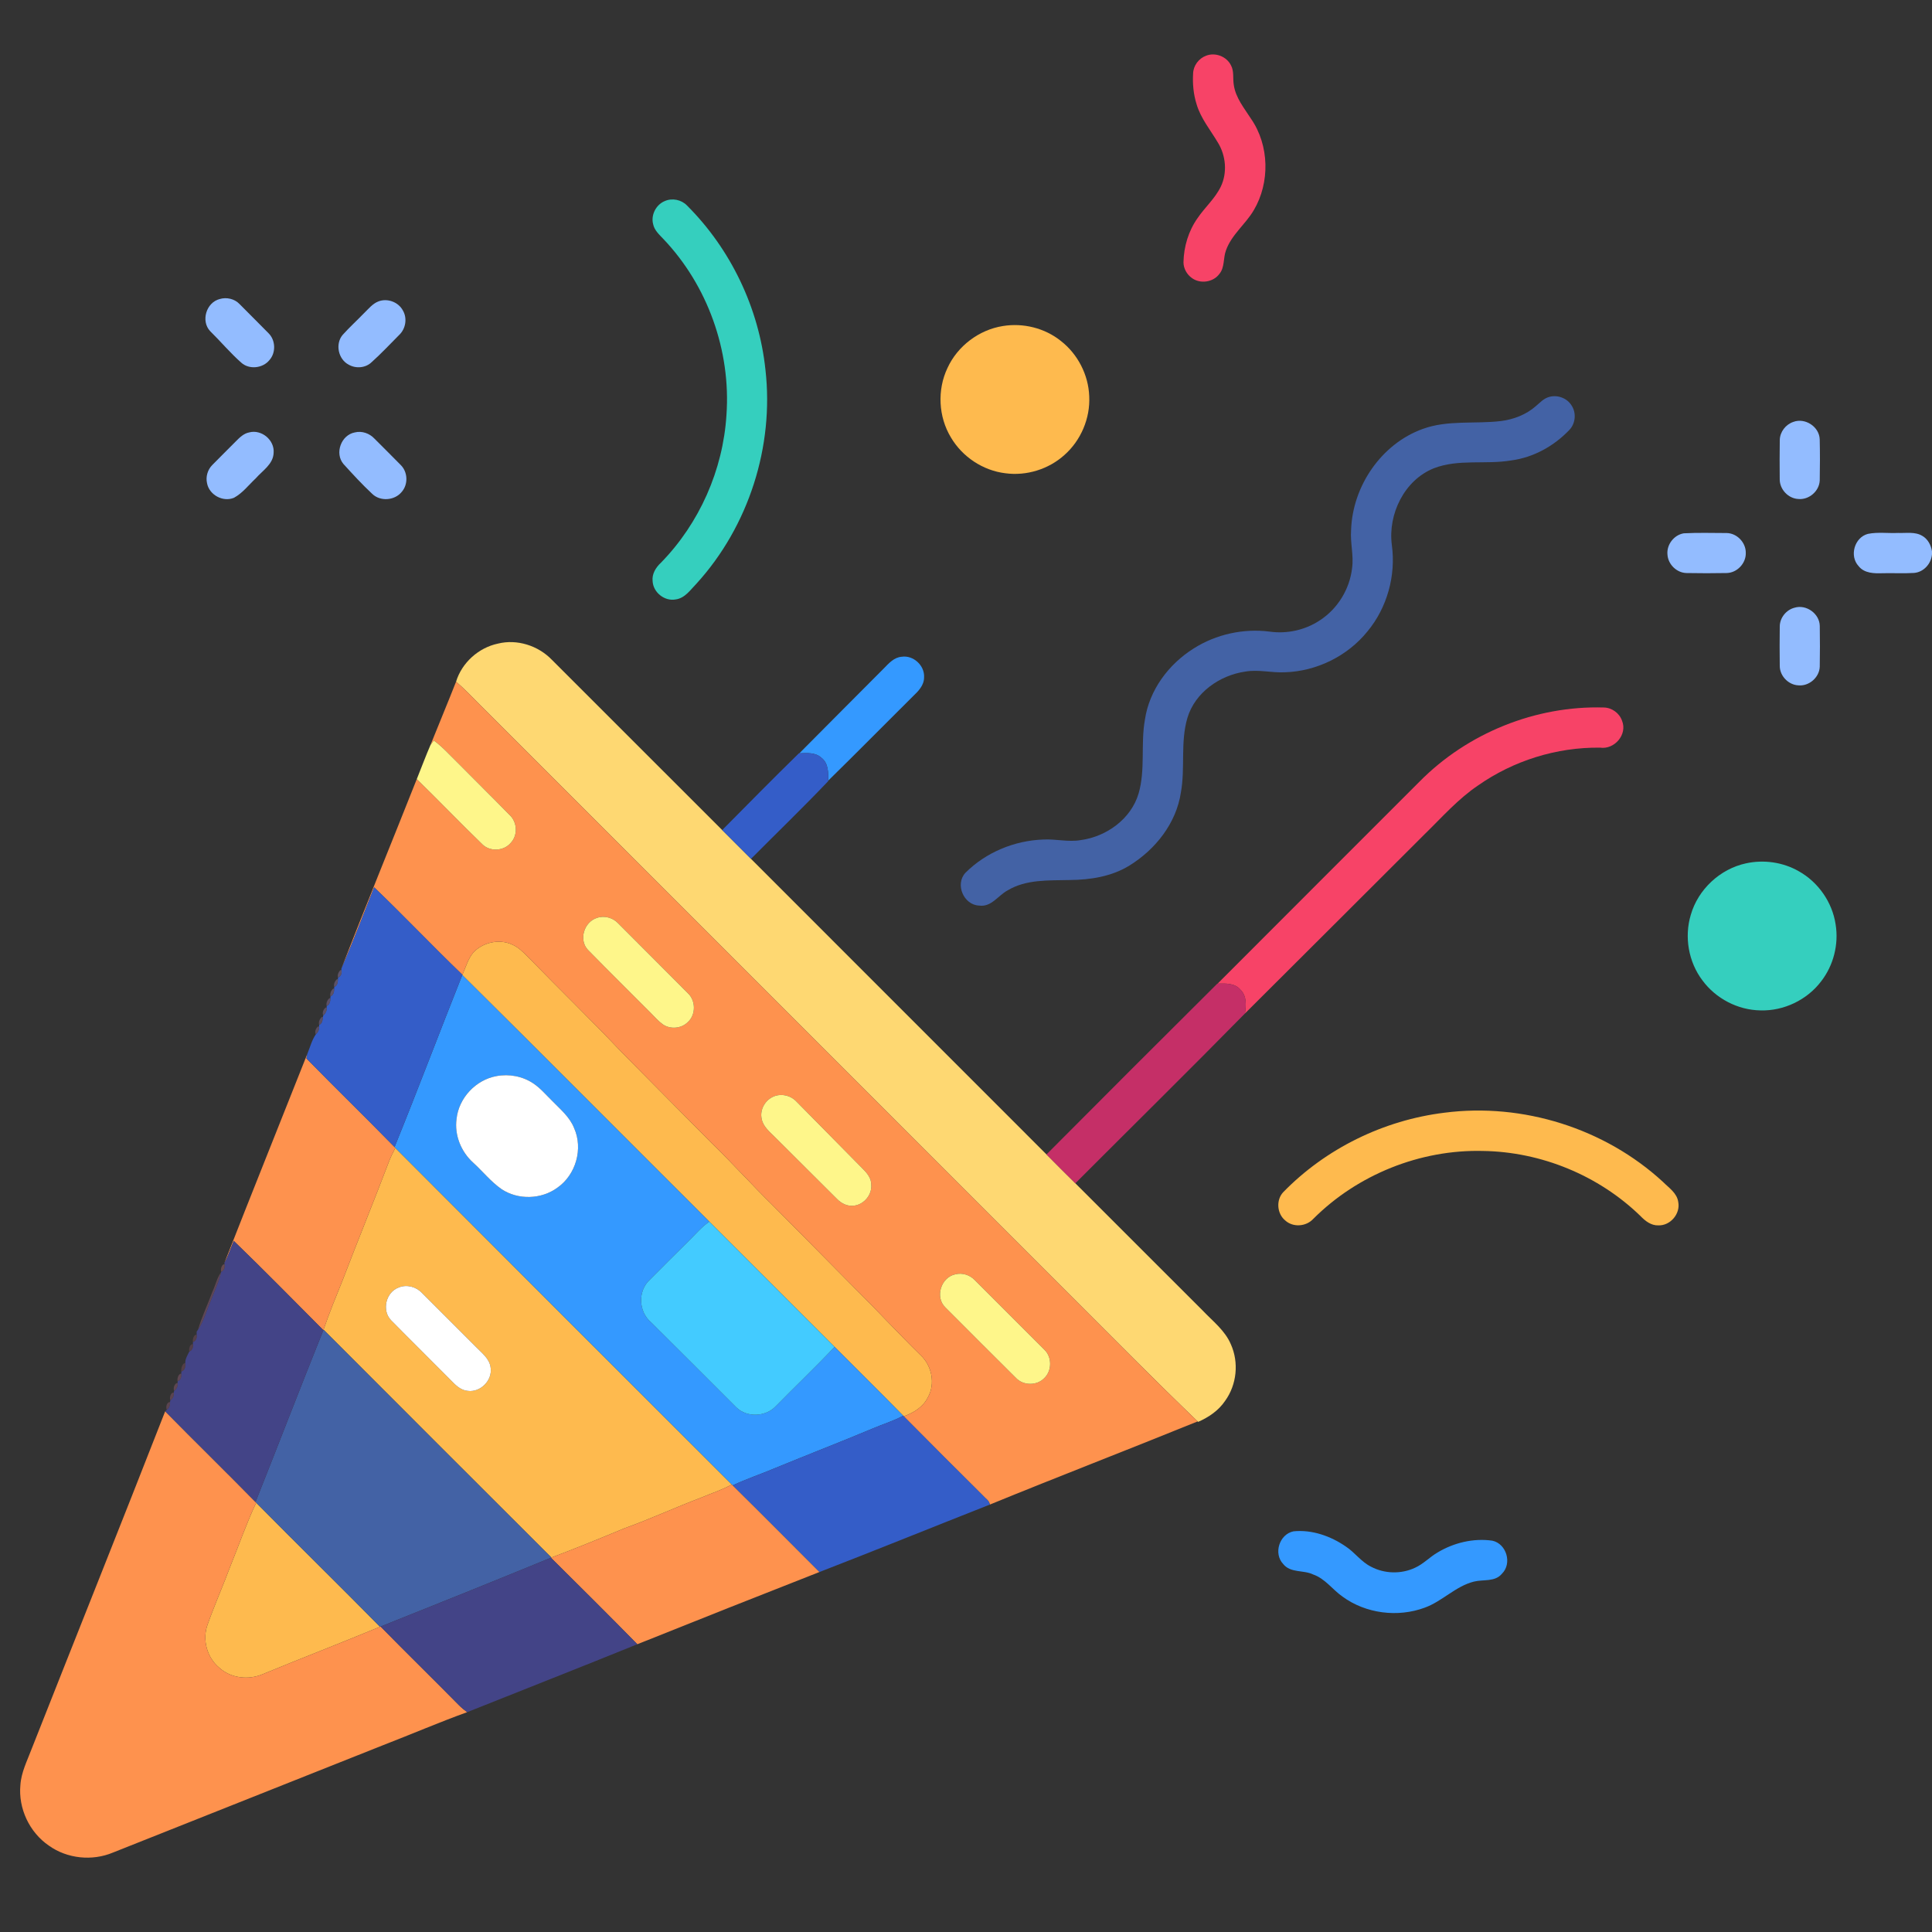 <?xml version="1.0" encoding="UTF-8" ?>
<!DOCTYPE svg PUBLIC "-//W3C//DTD SVG 1.1//EN" "http://www.w3.org/Graphics/SVG/1.1/DTD/svg11.dtd">
<svg width="1024pt" height="1024pt" viewBox="0 0 1024 1024" version="1.1" xmlns="http://www.w3.org/2000/svg">
<rect x="0" y="0" width="1024" height="1024" fill="#333333" stroke="none"/>
<g id="#f74367ff">
<path fill="#f74367" opacity="1.00" d=" M 639.33 29.50 C 644.17 27.64 650.11 29.93 652.42 34.58 C 654.19 37.76 653.34 41.53 653.93 44.97 C 654.89 51.86 659.50 57.35 663.12 63.03 C 672.80 77.05 673.18 96.79 664.54 111.39 C 660.15 118.90 652.68 124.41 649.76 132.80 C 648.26 136.84 649.20 141.73 646.27 145.22 C 642.94 149.70 635.97 150.63 631.56 147.24 C 628.99 145.35 627.29 142.24 627.27 139.03 C 627.43 130.73 629.91 122.42 634.72 115.63 C 638.59 109.90 643.99 105.24 647.03 98.96 C 650.59 91.56 649.77 82.50 645.51 75.57 C 641.52 68.86 636.37 62.69 634.16 55.07 C 632.54 49.87 632.05 44.36 632.37 38.94 C 632.49 34.76 635.41 30.90 639.33 29.50 Z" />
<path fill="#f74367" opacity="1.00" d=" M 752.33 414.32 C 777.70 388.58 813.89 373.91 850.04 374.99 C 854.29 375.04 858.32 377.96 859.71 381.99 C 862.70 389.32 855.68 397.40 848.07 396.27 C 825.11 395.98 802.17 403.15 783.38 416.32 C 772.76 423.49 764.27 433.19 755.15 442.08 C 723.36 473.75 691.68 505.54 659.85 537.17 C 660.51 532.91 660.87 527.88 657.50 524.60 C 654.53 520.99 649.57 521.24 645.36 521.34 C 680.98 485.64 716.67 449.99 752.33 414.32 Z" />
</g>
<g id="#35cfbeff">
<path fill="#35cfbe" opacity="1.00" d=" M 352.41 106.54 C 356.31 104.85 361.14 105.83 364.09 108.88 C 387.33 132.04 402.26 163.30 405.70 195.93 C 410.35 236.60 396.80 278.91 369.26 309.22 C 366.01 312.52 363.10 317.04 358.13 317.71 C 352.24 318.82 346.20 313.99 345.90 308.03 C 345.45 304.21 347.60 300.76 350.29 298.27 C 370.71 277.39 383.24 249.06 385.04 219.92 C 387.44 185.92 375.02 151.17 351.46 126.52 C 349.34 124.27 346.86 122.05 346.19 118.89 C 344.86 113.96 347.71 108.44 352.41 106.54 Z" />
<path fill="#35cfbe" opacity="1.00" d=" M 925.41 457.59 C 934.80 455.53 944.94 456.95 953.31 461.73 C 963.70 467.49 971.17 478.21 972.92 489.97 C 974.64 500.52 971.79 511.72 965.22 520.16 C 957.75 530.01 945.41 535.91 933.06 535.53 C 921.08 535.35 909.42 529.27 902.33 519.63 C 894.94 509.89 892.64 496.61 896.14 484.92 C 900.01 471.40 911.67 460.54 925.41 457.59 Z" />
</g>
<g id="#93bcffff">
<path fill="#93bcff" opacity="1.00" d=" M 116.46 158.49 C 120.10 157.40 124.32 158.37 126.96 161.15 C 132.03 166.34 137.25 171.39 142.31 176.60 C 146.09 180.30 146.33 186.89 142.81 190.85 C 139.27 195.25 132.03 196.03 127.82 192.17 C 121.97 187.01 116.97 180.98 111.40 175.53 C 106.33 170.15 109.33 160.29 116.46 158.49 Z" />
<path fill="#93bcff" opacity="1.00" d=" M 200.54 159.77 C 205.31 157.90 211.17 160.07 213.56 164.60 C 215.95 168.71 215.03 174.26 211.60 177.50 C 206.78 182.33 202.12 187.35 197.03 191.90 C 193.84 195.06 188.64 195.49 184.80 193.28 C 179.27 190.40 177.56 182.32 181.60 177.51 C 185.21 173.48 189.23 169.84 192.99 165.94 C 195.33 163.71 197.43 160.97 200.54 159.77 Z" />
<path fill="#93bcff" opacity="1.00" d=" M 950.47 223.63 C 956.72 221.25 964.27 226.16 964.49 232.86 C 964.65 240.11 964.64 247.37 964.50 254.62 C 964.28 260.34 958.73 265.08 953.05 264.47 C 947.73 264.16 943.25 259.32 943.29 254.01 C 943.23 247.05 943.21 240.08 943.32 233.13 C 943.44 228.87 946.46 224.98 950.47 223.63 Z" />
<path fill="#93bcff" opacity="1.00" d=" M 132.06 229.19 C 138.62 227.42 145.61 233.28 145.03 240.03 C 144.80 246.06 139.13 249.43 135.55 253.54 C 131.79 257.05 128.58 261.36 124.00 263.84 C 118.17 266.27 110.87 262.30 109.73 256.09 C 108.96 252.70 110.03 249.00 112.46 246.52 C 116.58 242.27 120.85 238.16 125.00 233.92 C 126.99 231.90 129.16 229.75 132.06 229.19 Z" />
<path fill="#93bcff" opacity="1.00" d=" M 188.08 229.19 C 191.84 228.25 195.87 229.70 198.47 232.49 C 203.12 237.17 207.83 241.78 212.43 246.50 C 216.20 250.23 216.41 256.83 212.86 260.78 C 209.13 265.35 201.48 265.89 197.24 261.72 C 191.91 256.74 186.95 251.33 182.04 245.93 C 177.25 240.26 180.80 230.53 188.08 229.19 Z" />
<path fill="#93bcff" opacity="1.00" d=" M 892.48 282.66 C 900.02 282.26 907.60 282.51 915.15 282.52 C 920.62 282.59 925.36 287.54 925.30 292.99 C 925.50 298.55 920.68 303.65 915.11 303.72 C 908.05 303.86 900.98 303.85 893.92 303.72 C 888.70 303.64 884.09 299.13 883.79 293.93 C 883.26 288.68 887.26 283.48 892.48 282.66 Z" />
<path fill="#93bcff" opacity="1.00" d=" M 990.06 282.96 C 995.30 281.91 1000.71 282.72 1006.03 282.47 C 1010.31 282.65 1015.01 281.69 1018.89 284.04 C 1021.82 285.74 1023.49 288.94 1024.00 292.22 L 1024.00 293.78 C 1023.59 298.79 1019.56 303.29 1014.45 303.67 C 1008.97 304.00 1003.47 303.69 997.99 303.81 C 993.48 303.98 988.19 303.95 985.11 300.07 C 980.07 294.68 982.90 284.79 990.06 282.96 Z" />
<path fill="#93bcff" opacity="1.00" d=" M 951.11 322.11 C 957.34 320.18 964.41 325.23 964.52 331.77 C 964.62 338.96 964.65 346.17 964.51 353.36 C 964.30 359.10 958.75 363.86 953.05 363.24 C 947.85 362.93 943.38 358.28 943.31 353.07 C 943.20 346.03 943.23 338.99 943.31 331.95 C 943.37 327.43 946.73 323.23 951.11 322.11 Z" />
</g>
<g id="#feba4eff">
<path fill="#feba4e" opacity="1.00" d=" M 531.50 172.81 C 542.26 171.03 553.75 173.86 562.28 180.71 C 571.23 187.67 576.89 198.64 577.31 209.98 C 577.91 221.66 572.91 233.45 564.14 241.18 C 555.77 248.72 544.07 252.34 532.90 250.84 C 521.02 249.42 510.07 242.16 504.01 231.86 C 497.36 220.90 496.67 206.62 502.18 195.05 C 507.51 183.41 518.87 174.82 531.50 172.81 Z" />
<path fill="#feba4e" opacity="1.00" d=" M 250.87 504.85 C 255.94 499.42 264.56 497.51 271.36 500.59 C 274.73 501.99 277.31 504.66 279.84 507.20 C 296.44 524.24 313.54 540.81 329.89 558.10 C 345.61 574.03 361.39 589.90 377.13 605.80 C 388.32 616.65 398.72 628.26 409.86 639.17 C 424.11 653.57 438.42 667.93 452.64 682.37 C 464.53 694.13 475.86 706.44 487.81 718.15 C 493.89 723.70 495.91 733.44 491.75 740.70 C 489.23 745.78 484.20 748.87 479.00 750.67 L 478.71 750.36 C 466.70 738.09 454.44 726.07 442.35 713.88 C 420.24 691.74 398.10 669.61 375.96 647.50 C 332.27 603.98 288.82 560.19 245.02 516.77 L 245.07 516.64 C 246.88 512.66 248.01 508.25 250.87 504.85 Z" />
<path fill="#feba4e" opacity="1.00" d=" M 765.58 589.76 C 807.11 584.39 850.63 598.05 881.43 626.45 C 884.55 629.59 888.84 632.32 889.50 637.07 C 890.75 643.31 885.32 649.70 878.96 649.47 C 875.11 649.61 871.99 647.12 869.47 644.51 C 847.34 623.01 816.87 610.48 786.02 610.03 C 752.78 609.19 719.53 622.53 696.04 646.05 C 692.25 650.17 685.28 650.66 681.14 646.82 C 676.83 643.23 676.27 636.13 680.05 631.97 C 702.66 608.72 733.42 593.69 765.58 589.76 Z" />
<path fill="#feba4e" opacity="1.00" d=" M 209.54 608.41 C 268.94 667.92 328.36 727.41 387.87 786.81 C 382.75 789.67 377.13 791.45 371.74 793.73 C 358.07 798.91 344.80 805.06 331.04 810.00 C 318.18 815.35 305.29 820.63 292.25 825.53 C 251.95 785.31 211.70 745.06 171.48 704.76 C 174.51 695.91 178.06 687.24 181.58 678.57 C 189.57 657.66 198.06 636.95 206.01 616.02 C 207.00 613.40 208.24 610.88 209.54 608.41 M 211.39 682.38 C 204.52 684.82 202.21 694.52 207.29 699.77 C 218.18 710.84 229.26 721.73 240.18 732.77 C 242.29 734.95 244.86 736.95 248.00 737.20 C 254.66 738.07 261.01 731.63 260.06 724.99 C 259.56 720.13 255.33 717.10 252.21 713.84 C 242.68 704.32 233.14 694.80 223.63 685.27 C 220.58 682.01 215.58 680.65 211.39 682.38 Z" />
<path fill="#feba4e" opacity="1.00" d=" M 122.10 830.10 C 126.65 818.89 130.63 807.41 135.78 796.46 C 157.53 818.50 179.69 840.15 201.41 862.22 C 180.79 870.79 159.94 878.81 139.29 887.33 C 131.73 890.60 122.27 889.54 116.13 883.86 C 109.66 878.48 107.13 869.01 110.00 861.11 C 113.71 850.65 118.21 840.49 122.10 830.10 Z" />
</g>
<g id="#4362a5ff">
<path fill="#4362a5" opacity="1.00" d=" M 820.45 210.59 C 824.99 208.92 830.51 210.81 833.01 214.98 C 835.57 218.90 835.06 224.46 831.82 227.84 C 823.67 236.42 812.75 242.49 800.95 244.04 C 787.40 246.33 773.09 243.14 760.01 248.18 C 744.31 254.44 735.55 272.55 737.71 288.89 C 739.92 305.06 735.23 322.06 724.79 334.65 C 714.22 347.74 697.82 355.81 681.02 356.32 C 674.00 356.69 667.00 354.73 660.01 355.96 C 646.47 357.90 633.37 367.04 629.35 380.51 C 625.55 393.37 628.27 406.98 625.89 420.06 C 623.46 436.29 612.42 450.23 598.70 458.71 C 589.25 464.58 577.95 466.33 566.99 466.43 C 555.87 466.72 543.88 465.96 533.98 471.97 C 528.97 474.66 525.41 480.92 518.95 479.97 C 510.75 479.65 506.08 468.68 511.68 462.62 C 522.52 451.76 537.70 445.48 553.01 444.97 C 559.64 444.60 566.27 446.43 572.88 445.26 C 586.46 443.41 599.46 434.08 603.46 420.64 C 607.18 407.91 604.51 394.44 606.82 381.50 C 609.11 365.79 619.39 352.01 632.68 343.70 C 644.53 336.16 659.04 332.99 672.96 334.77 C 682.18 336.08 691.86 333.93 699.61 328.75 C 708.98 322.65 715.36 312.25 716.63 301.14 C 717.58 294.39 715.58 287.68 716.11 280.92 C 716.86 257.75 732.06 235.31 754.05 227.35 C 767.34 222.50 781.70 224.81 795.47 223.17 C 802.28 222.33 808.98 219.74 814.15 215.15 C 816.13 213.50 817.94 211.47 820.45 210.59 Z" />
<path fill="#4362a5" opacity="1.00" d=" M 171.39 705.02 L 171.48 704.76 C 211.70 745.06 251.95 785.31 292.25 825.53 L 292.01 825.63 C 261.98 837.95 231.87 850.10 201.71 862.11 L 201.41 862.22 C 179.69 840.15 157.53 818.50 135.78 796.46 L 135.43 796.10 C 147.51 765.77 159.20 735.30 171.39 705.02 Z" />
</g>
<g id="#fed872ff">
<path fill="#fed872" opacity="1.00" d=" M 263.94 341.12 C 274.07 338.61 285.22 342.19 292.43 349.63 C 322.57 379.71 352.65 409.86 382.78 439.95 C 387.88 445.03 392.95 450.12 398.04 455.21 C 450.26 507.42 502.47 559.63 554.66 611.87 C 559.72 617.01 564.83 622.10 569.96 627.17 C 592.48 649.63 614.96 672.13 637.45 694.62 C 642.77 700.24 649.27 705.16 652.37 712.48 C 656.72 722.10 655.54 733.92 649.34 742.47 C 645.90 747.62 640.62 751.18 635.02 753.63 L 634.77 753.38 C 612.48 731.96 590.74 709.97 568.87 688.11 C 464.06 583.30 359.28 478.45 254.46 373.64 C 250.25 369.50 246.27 365.11 241.71 361.35 C 244.75 351.27 253.65 343.27 263.94 341.12 Z" />
</g>
<g id="#3499ffff">
<path fill="#3499ff" opacity="1.00" d=" M 468.37 354.35 C 471.03 351.63 473.84 348.39 477.92 348.09 C 484.14 347.16 490.20 352.79 489.78 359.05 C 489.79 363.18 486.78 366.32 483.97 368.96 C 468.94 383.87 454.10 398.97 438.96 413.78 C 439.06 409.54 439.11 404.47 435.36 401.63 C 432.18 398.68 427.65 399.13 423.67 399.26 C 438.53 384.24 453.49 369.34 468.37 354.35 Z" />
<path fill="#3499ff" opacity="1.00" d=" M 245.02 516.77 C 288.82 560.19 332.27 603.98 375.96 647.50 C 371.75 650.38 368.52 654.36 364.88 657.88 C 358.01 664.66 351.19 671.48 344.39 678.32 C 337.91 684.29 338.43 695.29 345.13 700.90 C 360.21 715.83 375.16 730.89 390.19 745.87 C 395.85 751.48 405.86 751.02 411.25 745.25 C 421.56 734.74 432.24 724.59 442.35 713.88 C 454.44 726.07 466.70 738.09 478.71 750.36 C 473.69 753.09 468.19 754.75 462.95 756.97 C 445.72 764.21 428.28 770.92 411.00 778.05 C 403.50 781.24 395.74 783.78 388.37 787.27 C 388.24 787.16 388.00 786.92 387.87 786.81 C 328.36 727.41 268.94 667.92 209.54 608.41 C 209.43 608.30 209.22 608.07 209.12 607.96 C 221.42 577.70 232.93 547.12 245.02 516.77 M 263.16 570.35 C 252.19 572.33 243.16 581.93 241.98 593.03 C 240.80 601.62 244.37 610.42 250.75 616.19 C 255.82 620.81 260.15 626.29 265.79 630.24 C 274.62 636.13 286.98 635.74 295.49 629.45 C 305.22 622.65 309.15 608.85 304.32 597.99 C 302.00 592.04 296.95 587.92 292.63 583.46 C 289.39 580.29 286.44 576.75 282.64 574.22 C 276.99 570.43 269.83 569.09 263.16 570.35 Z" />
<path fill="#3499ff" opacity="1.00" d=" M 685.55 811.64 C 695.35 810.63 705.31 814.15 713.33 819.70 C 718.10 822.84 721.45 827.79 726.63 830.36 C 733.77 834.17 742.67 834.40 749.99 830.94 C 754.43 828.95 757.77 825.27 761.94 822.85 C 770.56 817.67 780.98 815.15 790.99 816.60 C 798.53 818.23 801.55 828.70 796.06 834.11 C 792.37 838.57 786.20 837.04 781.24 838.27 C 771.49 840.70 764.49 848.70 755.15 852.09 C 740.87 857.39 723.92 855.27 711.59 846.25 C 706.24 842.52 702.37 836.72 696.01 834.51 C 690.91 832.01 684.04 833.86 680.14 828.98 C 674.84 823.44 678.06 813.19 685.55 811.64 Z" />
</g>
<g id="#fe924eff">
<path fill="#fe924e" opacity="1.00" d=" M 241.71 361.35 C 246.27 365.11 250.25 369.50 254.46 373.64 C 359.28 478.45 464.06 583.30 568.87 688.11 C 590.74 709.97 612.48 731.96 634.77 753.38 C 598.13 768.28 561.21 782.49 524.61 797.47 C 524.43 795.42 522.38 794.31 521.16 792.87 C 507.07 778.84 492.97 764.81 479.00 750.67 C 484.20 748.87 489.23 745.78 491.75 740.70 C 495.91 733.44 493.89 723.70 487.81 718.15 C 475.86 706.44 464.53 694.13 452.64 682.37 C 438.42 667.93 424.11 653.57 409.86 639.17 C 398.72 628.26 388.32 616.65 377.13 605.80 C 361.39 589.90 345.61 574.03 329.89 558.10 C 313.54 540.81 296.44 524.24 279.84 507.20 C 277.31 504.66 274.73 501.99 271.36 500.59 C 264.56 497.51 255.94 499.42 250.87 504.85 C 248.01 508.25 246.88 512.66 245.07 516.64 C 229.26 501.42 214.14 485.49 198.31 470.29 C 192.56 484.70 187.15 499.27 180.91 513.47 C 193.90 479.83 207.64 446.46 220.91 412.92 C 232.58 424.32 243.89 436.10 255.60 447.45 C 259.68 451.55 267.05 451.14 270.73 446.72 C 274.58 442.62 274.17 435.66 270.04 431.90 C 260.81 422.47 251.41 413.20 242.13 403.82 C 238.13 399.95 234.44 395.73 229.90 392.48 C 229.29 393.28 228.70 394.10 228.13 394.94 C 232.62 383.73 237.29 372.59 241.71 361.35 M 316.34 486.52 C 309.55 488.68 306.63 498.14 311.62 503.45 C 322.66 514.71 333.88 525.81 345.02 536.98 C 347.02 538.97 348.87 541.16 351.17 542.83 C 355.17 545.72 361.18 545.22 364.63 541.67 C 368.90 537.75 368.79 530.35 364.59 526.42 C 352.30 514.05 339.98 501.71 327.65 489.39 C 324.82 486.37 320.27 485.11 316.34 486.52 M 409.35 581.49 C 405.26 583.56 402.71 588.36 403.68 592.90 C 404.38 596.98 407.73 599.70 410.50 602.45 C 421.55 613.42 432.52 624.46 443.58 635.42 C 446.00 637.95 449.53 639.67 453.10 638.96 C 458.18 638.11 462.21 633.14 461.78 627.97 C 461.86 624.63 459.69 621.90 457.46 619.67 C 445.67 607.76 433.95 595.77 422.15 583.86 C 418.96 580.44 413.55 579.29 409.35 581.49 M 506.37 675.41 C 498.76 676.97 495.38 687.54 501.10 692.99 C 513.51 705.50 526.04 717.91 538.51 730.36 C 542.37 734.48 549.59 734.51 553.49 730.43 C 557.57 726.55 557.63 719.34 553.59 715.42 C 541.28 703.08 528.96 690.75 516.62 678.45 C 514.02 675.75 510.03 674.45 506.37 675.41 Z" />
<path fill="#fe924e" opacity="1.00" d=" M 118.93 669.40 C 133.38 632.46 148.22 595.67 162.81 558.78 C 162.71 559.34 162.52 560.45 162.42 561.01 C 177.87 576.78 193.69 592.18 209.12 607.96 C 209.22 608.07 209.43 608.30 209.54 608.41 C 208.24 610.88 207.00 613.40 206.01 616.02 C 198.06 636.95 189.57 657.66 181.58 678.57 C 178.06 687.24 174.51 695.91 171.48 704.76 L 171.39 705.02 C 155.61 689.19 139.97 673.22 123.90 657.70 C 122.26 661.60 120.96 665.66 118.93 669.40 Z" />
<path fill="#fe924e" opacity="1.00" d=" M 16.79 926.91 C 40.33 867.27 64.20 807.75 87.54 748.03 C 103.40 764.15 119.59 779.95 135.43 796.10 L 135.78 796.46 C 130.63 807.41 126.65 818.89 122.10 830.10 C 118.21 840.49 113.71 850.65 110.00 861.11 C 107.13 869.01 109.66 878.48 116.13 883.86 C 122.27 889.54 131.73 890.60 139.29 887.33 C 159.94 878.81 180.79 870.79 201.41 862.22 L 201.71 862.11 C 215.44 876.10 229.47 889.81 243.23 903.77 C 244.57 905.12 246.07 906.33 247.60 907.49 C 232.57 912.92 217.86 919.26 202.95 925.02 C 155.26 943.97 107.58 962.95 59.89 981.89 C 48.89 986.51 35.61 985.17 25.89 978.21 C 15.62 971.20 9.64 958.49 10.81 946.11 C 11.25 939.31 14.44 933.18 16.79 926.91 Z" />
<path fill="#fe924e" opacity="1.00" d=" M 387.87 786.81 C 388.00 786.92 388.24 787.16 388.37 787.27 C 403.79 802.48 419.03 817.88 434.35 833.19 C 402.12 845.82 369.93 858.59 337.80 871.48 C 322.67 856.06 307.34 840.85 292.01 825.63 L 292.25 825.53 C 305.29 820.63 318.18 815.35 331.04 810.00 C 344.80 805.06 358.07 798.91 371.74 793.73 C 377.13 791.45 382.75 789.67 387.87 786.81 Z" />
</g>
<g id="#fef68aff">
<path fill="#fef68a" opacity="1.00" d=" M 229.90 392.48 C 234.44 395.73 238.13 399.95 242.13 403.82 C 251.41 413.20 260.81 422.47 270.04 431.90 C 274.17 435.66 274.58 442.62 270.73 446.72 C 267.05 451.14 259.68 451.55 255.60 447.45 C 243.89 436.10 232.58 424.32 220.91 412.92 C 223.33 406.93 225.57 400.86 228.13 394.94 C 228.70 394.10 229.29 393.28 229.90 392.48 Z" />
<path fill="#fef68a" opacity="1.00" d=" M 316.34 486.52 C 320.27 485.11 324.82 486.37 327.65 489.39 C 339.98 501.71 352.30 514.05 364.59 526.42 C 368.79 530.35 368.90 537.75 364.63 541.67 C 361.18 545.22 355.17 545.72 351.17 542.83 C 348.87 541.16 347.02 538.97 345.02 536.98 C 333.88 525.81 322.66 514.71 311.62 503.45 C 306.63 498.14 309.55 488.68 316.34 486.52 Z" />
<path fill="#fef68a" opacity="1.00" d=" M 409.35 581.49 C 413.55 579.29 418.96 580.44 422.15 583.86 C 433.95 595.77 445.67 607.76 457.46 619.67 C 459.69 621.90 461.86 624.63 461.78 627.97 C 462.21 633.14 458.18 638.11 453.10 638.96 C 449.53 639.67 446.00 637.95 443.58 635.42 C 432.52 624.46 421.55 613.42 410.50 602.45 C 407.73 599.70 404.38 596.98 403.68 592.90 C 402.71 588.36 405.26 583.56 409.35 581.49 Z" />
<path fill="#fef68a" opacity="1.00" d=" M 506.37 675.41 C 510.03 674.45 514.02 675.75 516.62 678.45 C 528.96 690.75 541.28 703.08 553.59 715.42 C 557.63 719.34 557.57 726.55 553.49 730.43 C 549.59 734.51 542.37 734.48 538.51 730.36 C 526.04 717.91 513.51 705.50 501.10 692.99 C 495.38 687.54 498.76 676.97 506.37 675.41 Z" />
</g>
<g id="#345dc8ff">
<path fill="#345dc8" opacity="1.00" d=" M 423.67 399.26 C 427.65 399.13 432.18 398.68 435.36 401.63 C 439.11 404.47 439.06 409.54 438.96 413.78 L 438.96 414.03 C 425.62 428.04 411.68 441.49 398.04 455.21 C 392.95 450.12 387.88 445.03 382.78 439.95 C 396.28 426.34 409.72 412.66 423.44 399.26 L 423.67 399.26 Z" />
<path fill="#345dc8" opacity="1.00" d=" M 198.31 470.29 C 214.14 485.49 229.26 501.42 245.07 516.64 L 245.02 516.77 C 232.93 547.12 221.42 577.70 209.12 607.96 C 193.69 592.18 177.87 576.78 162.42 561.01 C 162.52 560.45 162.71 559.34 162.81 558.78 C 164.26 555.27 165.23 551.42 167.35 548.26 C 168.52 547.20 169.31 545.76 169.13 544.15 L 169.16 543.21 C 170.84 542.54 170.98 540.62 171.12 539.09 L 171.34 538.21 C 172.56 537.18 173.31 535.72 173.13 534.10 L 173.16 533.20 C 174.78 532.54 175.11 530.69 175.09 529.14 L 175.16 528.13 C 176.76 527.45 177.15 525.65 177.10 524.09 L 177.16 523.14 C 178.80 522.49 179.11 520.64 179.10 519.09 L 179.16 518.13 C 180.76 517.53 181.32 515.73 180.98 514.19 L 180.91 513.47 C 187.15 499.27 192.56 484.70 198.31 470.29 Z" />
<path fill="#345dc8" opacity="1.00" d=" M 478.71 750.36 L 479.00 750.67 C 492.97 764.81 507.07 778.84 521.16 792.87 C 522.38 794.31 524.43 795.42 524.61 797.47 C 494.51 809.33 464.52 821.51 434.35 833.19 C 419.03 817.88 403.79 802.48 388.37 787.27 C 395.74 783.78 403.50 781.24 411.00 778.05 C 428.28 770.92 445.72 764.21 462.95 756.97 C 468.19 754.75 473.69 753.09 478.71 750.36 Z" />
</g>
<g id="#695b78cc">
<path fill="#695b78" opacity="0.80" d=" M 180.56 514.09 L 180.98 514.19 C 181.32 515.73 180.76 517.53 179.16 518.13 C 178.69 516.74 179.47 514.98 180.56 514.09 Z" />
</g>
<g id="#675975cb">
<path fill="#675975" opacity="0.80" d=" M 178.66 518.97 L 179.10 519.09 C 179.11 520.64 178.80 522.49 177.16 523.14 C 176.69 521.70 177.50 519.86 178.66 518.97 Z" />
</g>
<g id="#c52f67ff">
<path fill="#c52f67" opacity="1.00" d=" M 645.21 521.34 L 645.36 521.34 C 649.57 521.24 654.53 520.99 657.50 524.60 C 660.87 527.88 660.51 532.91 659.85 537.17 C 630.15 567.41 599.91 597.16 569.96 627.17 C 564.83 622.10 559.72 617.01 554.66 611.87 C 584.78 581.63 614.93 551.42 645.21 521.34 Z" />
</g>
<g id="#675874c9">
<path fill="#675874" opacity="0.79" d=" M 176.65 523.96 L 177.10 524.09 C 177.15 525.65 176.76 527.45 175.16 528.13 C 174.71 526.69 175.49 524.85 176.65 523.96 Z" />
</g>
<g id="#675874c6">
<path fill="#675874" opacity="0.78" d=" M 174.65 529.04 L 175.09 529.14 C 175.11 530.69 174.78 532.54 173.16 533.20 C 172.68 531.77 173.49 529.93 174.65 529.04 Z" />
</g>
<g id="#665773c4">
<path fill="#665773" opacity="0.77" d=" M 172.65 533.99 L 173.13 534.10 C 173.31 535.72 172.56 537.18 171.34 538.21 C 170.61 536.83 171.44 534.83 172.65 533.99 Z" />
</g>
<g id="#665671c2">
<path fill="#665671" opacity="0.76" d=" M 170.68 538.97 L 171.12 539.09 C 170.98 540.62 170.84 542.54 169.16 543.21 C 168.68 541.74 169.49 539.87 170.68 538.97 Z" />
</g>
<g id="#655570c0">
<path fill="#655570" opacity="0.75" d=" M 168.66 544.02 L 169.13 544.15 C 169.31 545.76 168.52 547.20 167.35 548.26 C 166.63 546.88 167.41 544.83 168.66 544.02 Z" />
</g>
<g id="#ffffffff">
<path fill="#ffffff" opacity="1.00" d=" M 263.16 570.35 C 269.83 569.09 276.99 570.43 282.64 574.22 C 286.44 576.75 289.39 580.29 292.63 583.46 C 296.95 587.92 302.00 592.04 304.32 597.99 C 309.15 608.85 305.22 622.65 295.49 629.45 C 286.98 635.74 274.62 636.13 265.79 630.24 C 260.15 626.29 255.82 620.81 250.75 616.19 C 244.37 610.42 240.80 601.62 241.98 593.03 C 243.16 581.93 252.19 572.33 263.16 570.35 Z" />
<path fill="#ffffff" opacity="1.00" d=" M 211.39 682.38 C 215.58 680.65 220.58 682.01 223.63 685.27 C 233.14 694.80 242.68 704.32 252.21 713.84 C 255.33 717.10 259.56 720.13 260.06 724.99 C 261.01 731.63 254.66 738.07 248.00 737.20 C 244.86 736.95 242.29 734.95 240.18 732.77 C 229.26 721.73 218.18 710.84 207.29 699.77 C 202.21 694.52 204.52 684.82 211.39 682.38 Z" />
</g>
<g id="#43cbffff">
<path fill="#43cbff" opacity="1.00" d=" M 364.88 657.88 C 368.52 654.36 371.75 650.38 375.96 647.50 C 398.10 669.61 420.24 691.74 442.35 713.88 C 432.24 724.59 421.56 734.74 411.25 745.25 C 405.86 751.02 395.85 751.48 390.19 745.87 C 375.16 730.89 360.21 715.83 345.13 700.90 C 338.43 695.29 337.91 684.29 344.39 678.32 C 351.19 671.48 358.01 664.66 364.88 657.88 Z" />
</g>
<g id="#434487ff">
<path fill="#434487" opacity="1.00" d=" M 123.90 657.70 C 139.97 673.22 155.61 689.19 171.39 705.02 C 159.20 735.30 147.51 765.77 135.43 796.10 C 119.59 779.95 103.40 764.15 87.54 748.03 L 88.42 747.17 C 89.73 746.25 90.24 744.70 90.12 743.16 L 90.29 742.14 C 91.73 741.29 92.24 739.70 92.09 738.12 L 92.29 737.12 C 93.66 736.21 94.32 734.66 94.12 733.05 L 94.16 732.06 C 95.85 731.49 96.22 729.62 96.08 728.07 L 96.11 726.92 C 98.09 726.34 98.37 724.17 98.21 722.42 C 98.12 720.19 99.43 718.25 100.34 716.32 C 101.92 715.72 102.49 713.99 102.26 712.44 L 102.25 711.31 C 103.89 710.77 104.49 709.01 104.24 707.44 L 104.23 705.80 C 104.29 705.71 104.41 705.54 104.47 705.45 L 104.97 704.74 C 108.29 699.72 109.69 693.76 112.14 688.31 C 113.93 683.70 116.11 679.22 117.15 674.36 L 117.23 674.07 C 118.84 673.45 119.31 671.60 118.99 670.05 L 118.93 669.40 C 120.96 665.66 122.26 661.60 123.90 657.70 Z" />
<path fill="#434487" opacity="1.00" d=" M 201.71 862.11 C 231.87 850.10 261.98 837.95 292.01 825.63 C 307.34 840.85 322.67 856.06 337.80 871.48 C 307.81 883.67 277.65 895.46 247.60 907.49 C 246.07 906.33 244.57 905.12 243.23 903.77 C 229.47 889.81 215.44 876.10 201.71 862.11 Z" />
</g>
<g id="#735058cb">
<path fill="#735058" opacity="0.80" d=" M 117.23 674.07 C 116.79 672.79 117.47 670.06 118.99 670.05 C 119.31 671.60 118.84 673.45 117.23 674.07 Z" />
</g>
<g id="#684b5ed0">
<path fill="#684b5e" opacity="0.82" d=" M 112.61 684.60 C 114.20 681.22 114.94 677.42 117.15 674.36 C 116.11 679.22 113.93 683.70 112.14 688.31 C 109.69 693.76 108.29 699.72 104.97 704.74 C 106.97 697.84 110.13 691.34 112.61 684.60 Z" />
</g>
<g id="#6f43338d">
<path fill="#6f4333" opacity="0.55" d=" M 104.23 705.80 C 104.29 705.71 104.41 705.54 104.47 705.45 C 104.41 705.54 104.29 705.71 104.23 705.80 Z" />
</g>
<g id="#614551b6">
<path fill="#614551" opacity="0.71" d=" M 102.25 711.31 C 101.98 710.02 102.64 707.27 104.24 707.44 C 104.49 709.01 103.89 710.77 102.25 711.31 Z" />
</g>
<g id="#5f4350b4">
<path fill="#5f4350" opacity="0.71" d=" M 100.34 716.32 C 99.97 715.03 100.63 712.25 102.26 712.44 C 102.49 713.99 101.92 715.72 100.34 716.32 Z" />
</g>
<g id="#614550b8">
<path fill="#614550" opacity="0.72" d=" M 96.11 726.92 C 95.86 725.46 96.56 722.58 98.21 722.42 C 98.37 724.17 98.09 726.34 96.11 726.92 Z" />
</g>
<g id="#6a4c5ccd">
<path fill="#6a4c5c" opacity="0.80" d=" M 94.16 732.06 C 93.78 730.76 94.53 728.04 96.08 728.07 C 96.22 729.62 95.85 731.49 94.16 732.06 Z" />
</g>
<g id="#694b5acb">
<path fill="#694b5a" opacity="0.80" d=" M 92.29 737.12 C 91.66 735.83 92.51 732.96 94.12 733.05 C 94.32 734.66 93.66 736.21 92.29 737.12 Z" />
</g>
<g id="#674a59c8">
<path fill="#674a59" opacity="0.78" d=" M 90.29 742.14 C 89.67 740.87 90.49 737.93 92.09 738.12 C 92.24 739.70 91.73 741.29 90.29 742.14 Z" />
</g>
<g id="#664958c5">
<path fill="#664958" opacity="0.77" d=" M 88.42 747.17 C 87.64 745.94 88.45 742.91 90.12 743.16 C 90.24 744.70 89.73 746.25 88.42 747.17 Z" />
</g>
</svg>
